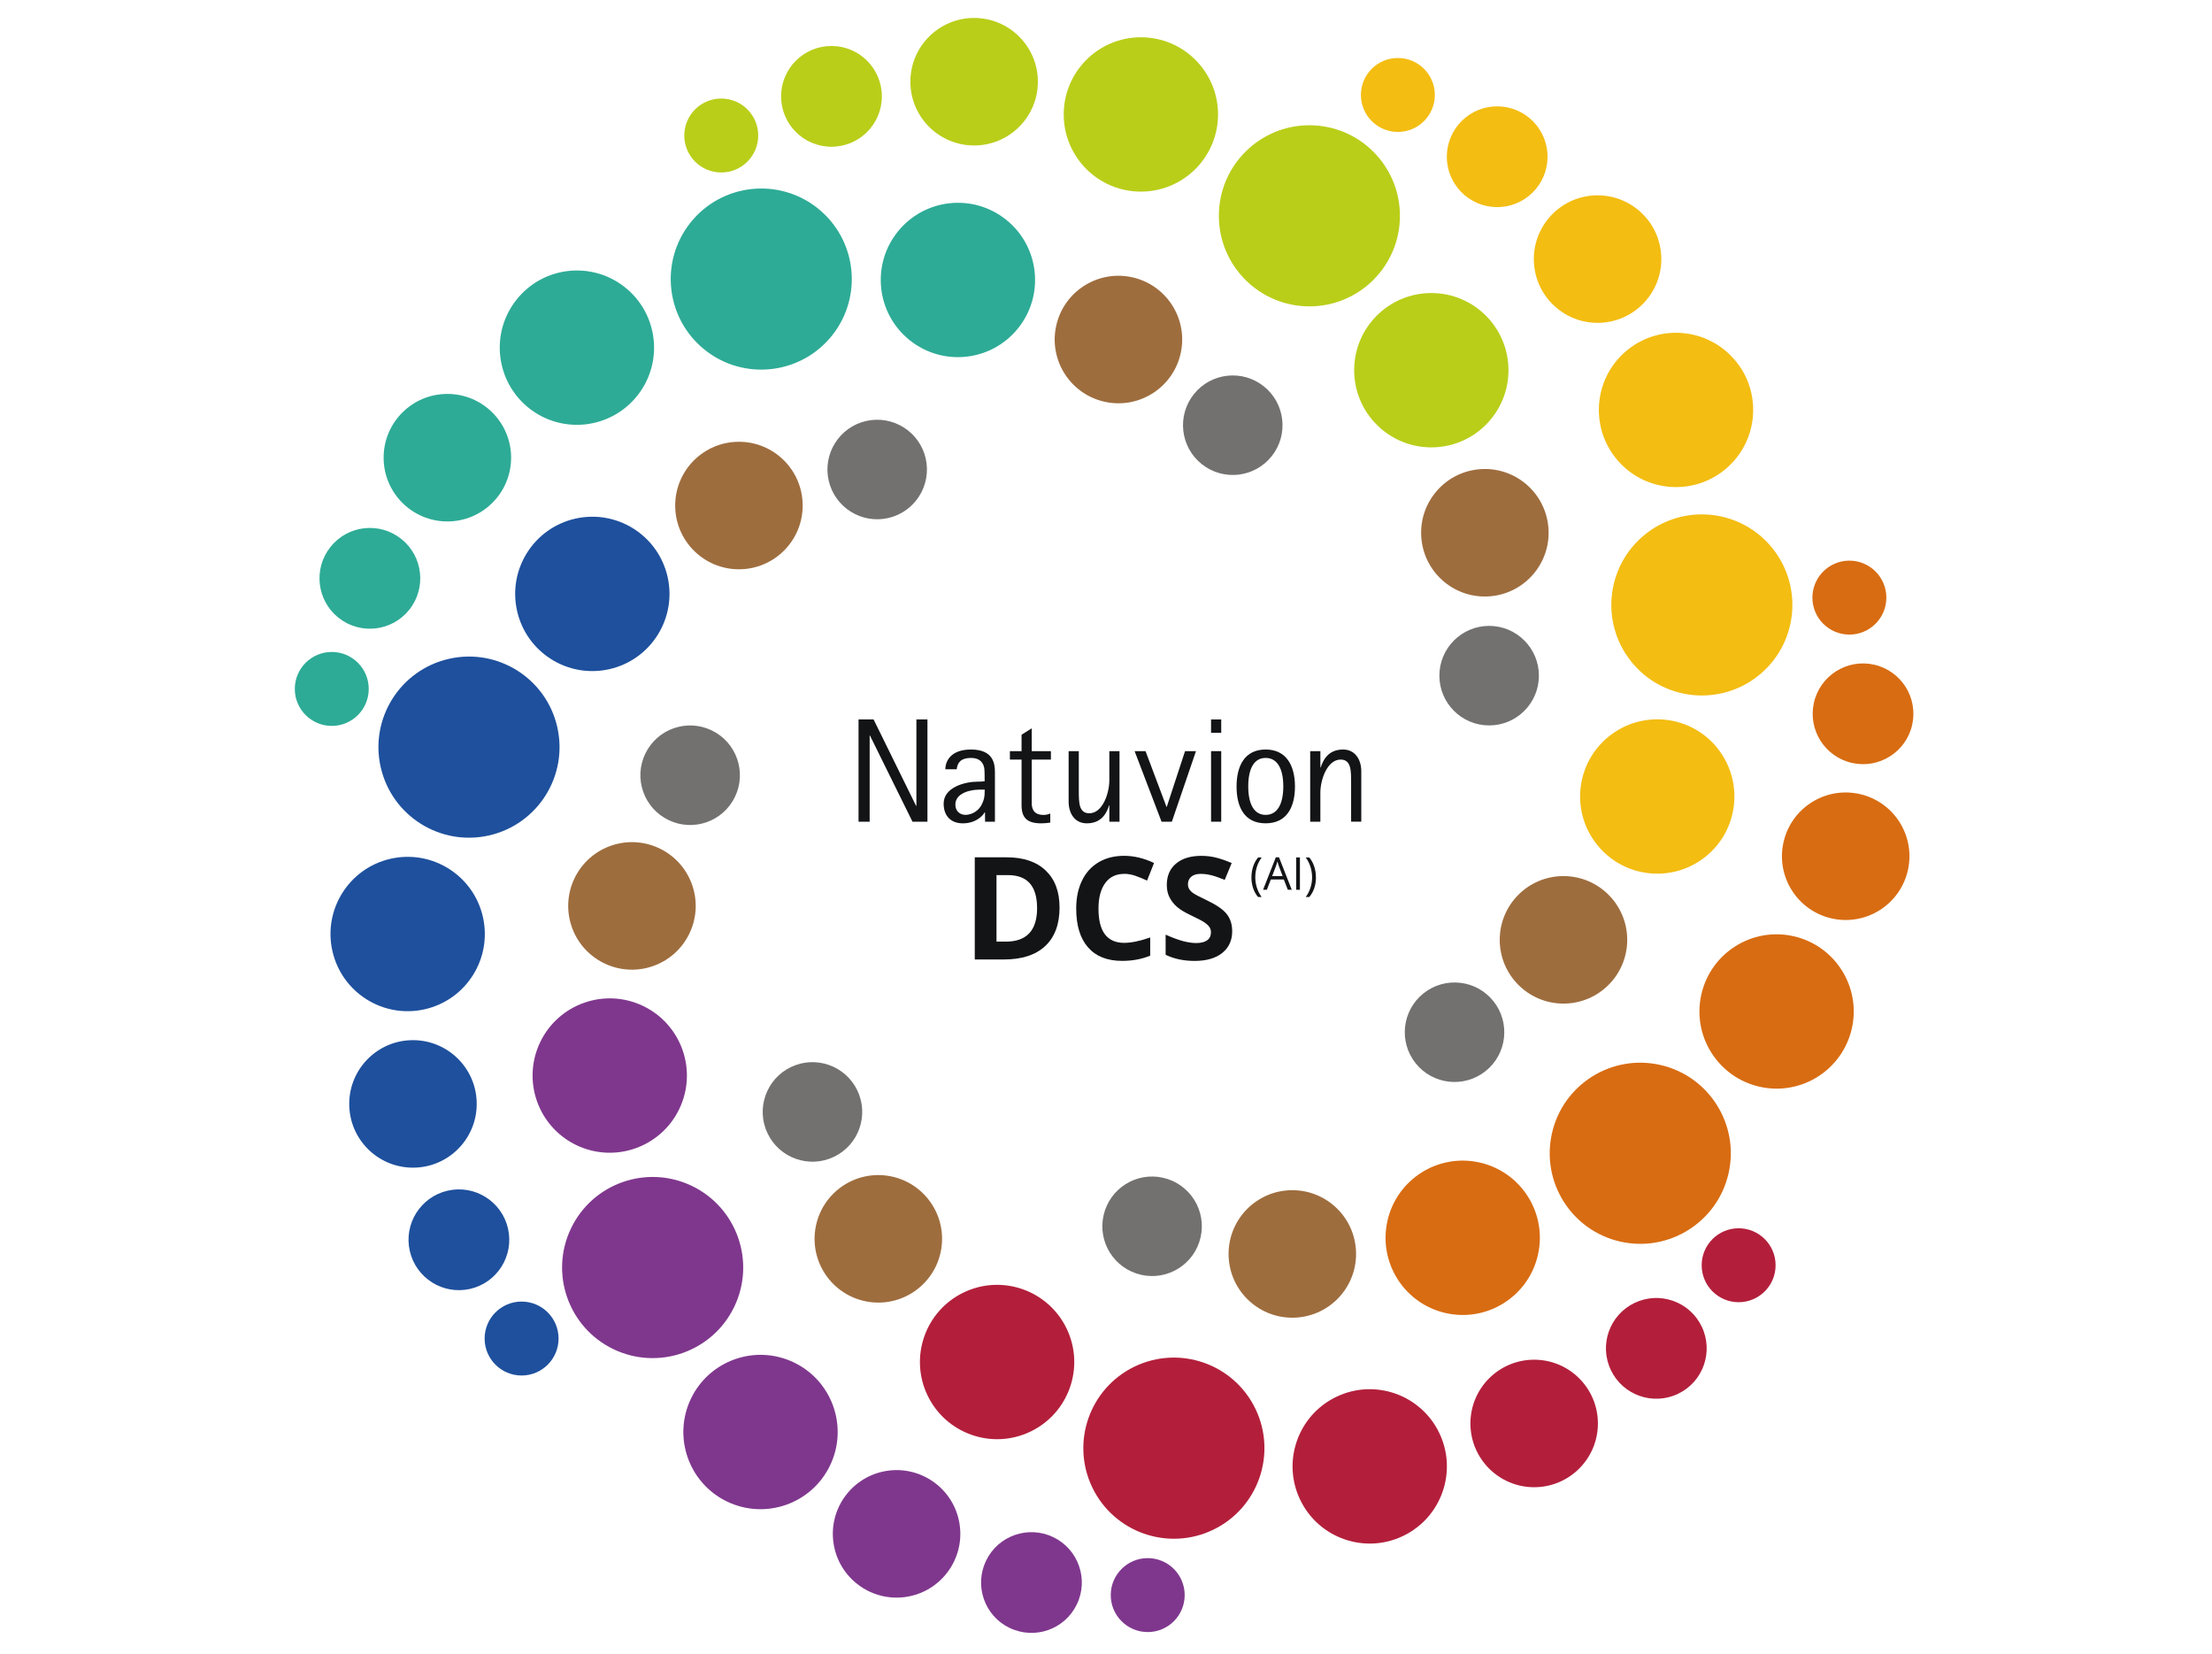 <?xml version="1.0" encoding="UTF-8"?>
<svg id="Ebene_1" data-name="Ebene 1" xmlns="http://www.w3.org/2000/svg" viewBox="0 0 1543.87 1154.5">
  <defs>
    <style>
      .cls-1 {
        fill: #727170;
      }

      .cls-2 {
        fill: #b9ce19;
      }

      .cls-3 {
        fill: #7f378d;
      }

      .cls-4 {
        fill: #1e509d;
      }

      .cls-5 {
        fill: #b31f3b;
      }

      .cls-6 {
        fill: #121416;
      }

      .cls-7 {
        fill: #2dab96;
      }

      .cls-8 {
        fill: #f3bd12;
      }

      .cls-9 {
        fill: #9e6d3e;
      }

      .cls-10 {
        fill: #d86c12;
      }
    </style>
  </defs>
  <g>
    <g>
      <path class="cls-6" d="M739.52,633.23c0,11.73-3.35,20.72-10.03,26.96-6.68,6.23-16.32,9.36-28.95,9.36h-20.2v-71.29h22.39c11.63,0,20.68,3.07,27.12,9.22s9.66,14.72,9.66,25.74v.02ZM723.83,633.63c0-15.3-6.76-22.96-20.28-22.96h-8.04v46.42h6.5c14.55,0,21.84-7.81,21.84-23.46h-.02Z"/>
      <path class="cls-6" d="M784.59,609.82c-5.68,0-10.09,2.13-13.21,6.41-3.13,4.28-4.69,10.23-4.69,17.86,0,15.89,5.97,23.85,17.9,23.85,5.01,0,11.06-1.26,18.19-3.76v12.69c-5.85,2.44-12.38,3.65-19.61,3.65-10.37,0-18.31-3.15-23.79-9.44-5.5-6.29-8.24-15.33-8.24-27.08,0-7.41,1.34-13.9,4.04-19.49s6.58-9.84,11.63-12.83c5.05-2.98,10.98-4.47,17.78-4.47s13.88,1.66,20.87,5.01l-4.87,12.28c-2.66-1.26-5.34-2.37-8.04-3.31s-5.34-1.42-7.96-1.42v.02Z"/>
      <path class="cls-6" d="M860.01,649.77c0,6.43-2.31,11.51-6.94,15.22s-11.08,5.56-19.32,5.56c-7.61,0-14.33-1.42-20.2-4.28v-14.05c4.81,2.15,8.89,3.65,12.22,4.53,3.33.87,6.37,1.32,9.13,1.32,3.31,0,5.87-.63,7.63-1.91,1.77-1.26,2.66-3.15,2.66-5.66,0-1.4-.39-2.64-1.18-3.73-.77-1.1-1.93-2.13-3.43-3.15s-4.59-2.62-9.24-4.83c-4.36-2.05-7.63-4.02-9.8-5.91-2.17-1.89-3.92-4.08-5.22-6.58s-1.95-5.42-1.95-8.77c0-6.31,2.13-11.27,6.41-14.88,4.28-3.61,10.19-5.42,17.72-5.42,3.71,0,7.25.45,10.6,1.32,3.37.87,6.88,2.11,10.56,3.71l-4.87,11.75c-3.8-1.56-6.94-2.66-9.44-3.27-2.48-.61-4.93-.93-7.35-.93-2.86,0-5.05.67-6.58,1.99-1.52,1.34-2.29,3.07-2.29,5.22,0,1.34.3,2.5.93,3.49.61.99,1.6,1.95,2.94,2.88,1.34.93,4.55,2.6,9.58,4.99,6.66,3.19,11.22,6.37,13.7,9.58s3.71,7.12,3.71,11.77v.02Z"/>
      <path class="cls-6" d="M873.45,612.26c0-2.72.41-5.28,1.2-7.65.79-2.37,1.95-4.47,3.45-6.25h2.5c-1.48,1.99-2.6,4.16-3.35,6.56-.75,2.37-1.12,4.83-1.12,7.33s.39,4.89,1.14,7.25c.77,2.35,1.87,4.51,3.29,6.45h-2.48c-1.52-1.75-2.66-3.8-3.45-6.13s-1.2-4.85-1.2-7.53l.02-.02Z"/>
      <path class="cls-6" d="M898.84,620.9l-2.8-7.19h-9.05l-2.78,7.19h-2.66l8.93-22.67h2.21l8.89,22.67h-2.74ZM895.21,611.36l-2.62-7c-.35-.89-.69-1.97-1.06-3.27-.22.99-.55,2.07-.97,3.27l-2.66,7h7.31Z"/>
      <path class="cls-6" d="M904.67,620.9v-22.57h2.62v22.57h-2.62Z"/>
      <path class="cls-6" d="M918.47,612.26c0,2.7-.41,5.24-1.2,7.57-.79,2.33-1.95,4.36-3.45,6.11h-2.48c1.44-1.93,2.54-4.08,3.29-6.45.77-2.35,1.14-4.77,1.14-7.25s-.37-4.95-1.12-7.33c-.75-2.37-1.87-4.57-3.35-6.56h2.5c1.52,1.81,2.66,3.9,3.45,6.27.79,2.37,1.2,4.93,1.2,7.63h.02Z"/>
    </g>
    <g>
      <polygon class="cls-6" points="636.88 573.41 607.2 513.3 606.98 513.3 606.98 573.41 599.22 573.41 599.22 502.04 609.72 502.04 639.37 562.32 639.6 562.32 639.6 502.04 647.31 502.04 647.31 573.41 636.88 573.41"/>
      <path class="cls-6" d="M687.46,566.87h-.22c-1.26,2.37-6.15,7.67-15.24,7.67-8.14,0-13.38-4.97-13.38-13.76,0-11.47,15.02-15.33,23.73-15.33,1.77,0,3.25,0,4.89-.3,0-2.37,0-7.75-.3-9.4-1.18-5.5-5.32-6.84-9.09-6.84-8.06,0-9.62,4.02-10.13,7.88h-7.92c.08-6.19,4.28-13.76,17.88-13.76,15.47,0,16.73,9.62,16.73,15.81v34.57h-6.88l-.04-6.5h0l-.02-.04ZM683.08,551.06c-5.24,0-16.28,2.07-16.28,10.43,0,4.63,3.33,7.14,7.02,7.14,4.51,0,9.52-2.9,11.61-7.67,1.26-2.9,1.87-4.02,1.87-9.93h-4.2l-.02.02Z"/>
      <path class="cls-6" d="M733.09,574.02c-2.07.3-4.2.53-6.27.53-10.05,0-13.82-3.94-13.82-12.73v-31.75h-8.14v-5.89h8.14v-11.47l7.1-4.47v15.93h13.38v5.89h-13.38v30.33c0,3.21.83,8.28,8.14,8.28,2.29,0,3.25-.43,4.81-.95v6.33h.04v-.04Z"/>
      <path class="cls-6" d="M774.27,562.02h-.22c-1.26,4.02-4.36,12.52-15.47,12.52-8.57,0-12.73-7.02-12.73-15.2v-35.16h7.1v27.32c0,8.48,0,16.02,7.33,16.02,9.4,0,13.99-14.17,13.99-23.08v-20.28h7.1v49.24h-7.1v-11.39h0Z"/>
      <polygon class="cls-6" points="791.91 524.16 799.53 524.16 814.16 563.06 814.34 563.06 827.11 524.16 834.74 524.16 817.9 573.41 810.71 573.41 791.91 524.16"/>
      <path class="cls-6" d="M845.26,502.04h7.1v9.32h-7.1v-9.32ZM845.26,524.16h7.1v49.24h-7.1v-49.24h0Z"/>
      <path class="cls-6" d="M863.06,548.89c0-14.37,5.62-25.86,20.28-25.86s20.48,11.47,20.48,25.86-5.76,25.64-20.48,25.64-20.28-11.27-20.28-25.64M883.34,568.64c8.14,0,12.34-7.45,12.34-19.87s-4.2-19.87-12.34-19.87-12.12,7.53-12.12,19.87,4.08,19.87,12.12,19.87"/>
      <path class="cls-6" d="M914.47,524.16h7.1v11.39h.22c1.34-4.02,4.51-12.52,15.59-12.52,8.44,0,12.73,7.02,12.73,15.2v35.16h-7.1v-27.32c0-8.48,0-16.02-7.33-16.02-9.4,0-14.13,14.17-14.13,23.08v20.28h-7.1v-49.24h.02Z"/>
    </g>
  </g>
  <g>
    <path class="cls-2" d="M913.9,87.41c34.89,0,63.19,28.3,63.19,63.19s-28.3,63.19-63.19,63.19-63.19-28.3-63.19-63.19,28.3-63.19,63.19-63.19Z"/>
    <path class="cls-2" d="M998.99,204.49c29.74,0,53.85,24.11,53.85,53.85s-24.11,53.85-53.85,53.85-53.85-24.11-53.85-53.85,24.11-53.85,53.85-53.85Z"/>
    <path class="cls-2" d="M796.28,26.01c29.74,0,53.85,24.11,53.85,53.85s-24.11,53.85-53.85,53.85-53.85-24.11-53.85-53.85,24.11-53.85,53.85-53.85Z"/>
    <circle class="cls-2" cx="503.4" cy="94.56" r="25.8"/>
    <circle class="cls-2" cx="679.89" cy="57.02" r="44.49"/>
    <path class="cls-2" d="M580.33,32.08c19.4,0,35.16,15.73,35.16,35.16s-15.73,35.16-35.16,35.16-35.16-15.73-35.16-35.16,15.73-35.16,35.16-35.16Z"/>
  </g>
  <g>
    <path class="cls-7" d="M481.92,155.35c21.76-27.28,61.52-31.77,88.8-10.01,27.28,21.76,31.77,61.52,10.01,88.8-21.76,27.28-61.52,31.77-88.8,10.01-27.28-21.76-31.77-61.52-10.01-88.8Z"/>
    <path class="cls-7" d="M626.48,161.8c18.55-23.26,52.43-27.08,75.67-8.53,23.26,18.53,27.08,52.43,8.53,75.67-18.53,23.26-52.43,27.08-75.67,8.53-23.26-18.53-27.08-52.43-8.53-75.67Z"/>
    <path class="cls-7" d="M360.56,209.04c18.53-23.26,52.43-27.08,75.67-8.53,23.26,18.53,27.08,52.43,8.53,75.67-18.55,23.24-52.43,27.08-75.67,8.53-23.26-18.53-27.08-52.43-8.53-75.67Z"/>
    <circle class="cls-7" cx="231.56" cy="480.75" r="25.8"/>
    <circle class="cls-7" cx="312.24" cy="319.38" r="44.49"/>
    <path class="cls-7" d="M230.67,381.65c12.1-15.18,34.22-17.68,49.41-5.56,15.18,12.1,17.68,34.22,5.56,49.41-12.1,15.18-34.22,17.66-49.41,5.56-15.18-12.1-17.68-34.22-5.56-49.41Z"/>
  </g>
  <g>
    <path class="cls-4" d="M265.73,535.43c-7.77-34.02,13.52-67.9,47.54-75.67,34.02-7.77,67.9,13.52,75.67,47.54,7.77,34.02-13.52,67.9-47.54,75.67-34.02,7.77-67.9-13.52-75.67-47.54h0Z"/>
    <path class="cls-4" d="M360.92,426.43c-6.62-28.99,11.51-57.87,40.51-64.49,28.99-6.62,57.87,11.51,64.49,40.51,6.62,28.99-11.53,57.87-40.51,64.49-28.99,6.62-57.87-11.51-64.49-40.51Z"/>
    <path class="cls-4" d="M232.03,663.77c-6.62-28.99,11.51-57.87,40.51-64.49,28.99-6.62,57.87,11.51,64.49,40.51,6.62,28.99-11.51,57.87-40.51,64.49-28.99,6.62-57.87-11.51-64.49-40.51Z"/>
    <circle class="cls-4" cx="364.05" cy="934.06" r="25.8"/>
    <circle class="cls-4" cx="288.18" cy="770.35" r="44.49" transform="translate(-27.45 10.84) rotate(-2.06)"/>
    <path class="cls-4" d="M286.02,872.97c-4.32-18.92,7.51-37.77,26.45-42.1,18.92-4.32,37.77,7.51,42.1,26.45,4.32,18.92-7.51,37.77-26.45,42.1-18.92,4.32-37.77-7.51-42.1-26.45Z"/>
  </g>
  <g>
    <path class="cls-3" d="M428.09,941.45c-31.44-15.14-44.66-52.9-29.51-84.36,15.14-31.44,52.9-44.66,84.36-29.51,31.44,15.14,44.66,52.9,29.51,84.36-15.14,31.44-52.9,44.66-84.36,29.51Z"/>
    <path class="cls-3" d="M402.21,799.06c-26.79-12.91-38.06-45.08-25.15-71.88,12.91-26.79,45.08-38.06,71.88-25.15,26.79,12.91,38.06,45.08,25.15,71.88s-45.08,38.06-71.88,25.15Z"/>
    <path class="cls-3" d="M507.44,1047.81c-26.79-12.91-38.06-45.08-25.15-71.88,12.91-26.79,45.08-38.06,71.88-25.15,26.79,12.91,38.06,45.08,25.15,71.88-12.91,26.79-45.08,38.06-71.88,25.15Z"/>
    <circle class="cls-3" cx="801.05" cy="1113.09" r="25.8"/>
    <circle class="cls-3" cx="625.77" cy="1070.36" r="44.49" transform="translate(-147.45 101.14) rotate(-8.27)"/>
    <path class="cls-3" d="M704.65,1136.01c-17.5-8.42-24.84-29.43-16.42-46.93,8.42-17.5,29.43-24.84,46.93-16.42,17.5,8.42,24.84,29.43,16.42,46.91-8.42,17.5-29.43,24.84-46.91,16.42l-.02.02Z"/>
  </g>
  <g>
    <path class="cls-5" d="M846.74,1067.5c-31.44,15.14-69.22,1.93-84.36-29.51-15.14-31.44-1.93-69.22,29.51-84.36,31.44-15.14,69.22-1.93,84.36,29.51,15.14,31.44,1.93,69.22-29.51,84.36Z"/>
    <path class="cls-5" d="M719.29,998.96c-26.79,12.91-58.99,1.64-71.88-25.15-12.91-26.79-1.64-58.99,25.15-71.88,26.79-12.91,58.97-1.64,71.88,25.15,12.91,26.79,1.64,58.99-25.15,71.88Z"/>
    <path class="cls-5" d="M979.37,1071.79c-26.79,12.91-58.97,1.64-71.88-25.15-12.91-26.79-1.64-58.99,25.15-71.88,26.79-12.91,58.99-1.64,71.88,25.15,12.91,26.79,1.64,58.99-25.15,71.88Z"/>
    <circle class="cls-5" cx="1213.48" cy="882.91" r="25.8"/>
    <circle class="cls-5" cx="1070.77" cy="993.32" r="44.49"/>
    <path class="cls-5" d="M1171.28,972.59c-17.5,8.42-38.51,1.08-46.93-16.42s-1.08-38.51,16.42-46.93c17.5-8.42,38.51-1.08,46.93,16.42s1.08,38.51-16.42,46.93Z"/>
  </g>
  <g>
    <path class="cls-10" d="M1206.44,818.83c-7.75,34.02-41.63,55.31-75.67,47.56-34.02-7.75-55.31-41.63-47.56-75.67,7.75-34.02,41.63-55.31,75.67-47.56,34.02,7.75,55.31,41.63,47.56,75.67Z"/>
    <path class="cls-10" d="M1073.39,875.75c-6.62,29.01-35.48,47.13-64.47,40.51-28.99-6.62-47.13-35.48-40.51-64.49,6.62-28.99,35.48-47.13,64.47-40.51,28.99,6.62,47.13,35.48,40.51,64.47v.02Z"/>
    <path class="cls-10" d="M1292.46,717.81c-6.62,28.99-35.48,47.13-64.47,40.51-28.99-6.62-47.13-35.48-40.51-64.47,6.62-29.01,35.48-47.13,64.47-40.51,28.99,6.62,47.13,35.48,40.52,64.47Z"/>
    <circle class="cls-10" cx="1290.78" cy="417.03" r="25.8"/>
    <circle class="cls-10" cx="1288.16" cy="597.46" r="44.49" transform="translate(432.02 1730.31) rotate(-77.8)"/>
    <path class="cls-10" d="M1334.58,505.92c-4.32,18.92-23.16,30.77-42.08,26.45-18.92-4.32-30.77-23.16-26.45-42.08,4.32-18.92,23.16-30.77,42.08-26.45s30.77,23.16,26.45,42.08Z"/>
  </g>
  <g>
    <circle class="cls-9" cx="1036.37" cy="371.77" r="44.49" transform="translate(-28.07 90.25) rotate(-4.92)"/>
    <circle class="cls-9" cx="780.62" cy="236.93" r="44.49" transform="translate(392.44 954.44) rotate(-78.47)"/>
    <circle class="cls-9" cx="515.74" cy="352.77" r="44.49"/>
    <circle class="cls-9" cx="441.12" cy="632.11" r="44.49" transform="translate(-174.84 168.7) rotate(-18.13)"/>
    <circle class="cls-9" cx="613.03" cy="864.49" r="44.49" transform="translate(-349.09 1308.87) rotate(-79.45)"/>
    <circle class="cls-9" cx="901.98" cy="875.03" r="44.49"/>
    <circle class="cls-9" cx="1091.23" cy="655.84" r="44.49"/>
  </g>
  <g>
    <path class="cls-8" d="M1237.21,382.73c21.76,27.28,17.29,67.04-9.99,88.8-27.28,21.76-67.04,17.29-88.8-9.99-21.76-27.28-17.29-67.04,9.99-88.8s67.04-17.29,88.8,9.99Z"/>
    <path class="cls-8" d="M1198.77,522.24c18.55,23.24,14.74,57.14-8.5,75.67-23.24,18.55-57.14,14.74-75.67-8.53-18.55-23.24-14.74-57.14,8.53-75.67,23.26-18.53,57.14-14.74,75.67,8.5l-.02.02Z"/>
    <path class="cls-8" d="M1211.88,252.47c18.55,23.24,14.74,57.14-8.53,75.67-23.24,18.55-57.14,14.74-75.67-8.5-18.55-23.24-14.74-57.14,8.5-75.67,23.24-18.55,57.14-14.74,75.67,8.53l.02-.02Z"/>
    <circle class="cls-8" cx="975.65" cy="66.26" r="25.8"/>
    <circle class="cls-8" cx="1115.04" cy="180.8" r="44.49" transform="translate(-14.24 153.59) rotate(-7.83)"/>
    <path class="cls-8" d="M1072.45,87.45c12.1,15.18,9.62,37.29-5.56,49.41-15.18,12.1-37.29,9.62-49.41-5.56-12.1-15.18-9.62-37.29,5.56-49.41,15.18-12.1,37.29-9.62,49.41,5.56Z"/>
  </g>
  <g>
    <path class="cls-1" d="M1039.35,436.76c19.18,0,34.73,15.55,34.73,34.73s-15.55,34.73-34.73,34.73-34.73-15.55-34.73-34.73,15.55-34.73,34.73-34.73h0Z"/>
    <path class="cls-1" d="M833.26,275.07c11.96-15,33.8-17.46,48.8-5.5,15,11.96,17.46,33.8,5.5,48.8-11.96,15-33.8,17.46-48.8,5.5-15-11.96-17.46-33.8-5.5-48.8Z"/>
    <path class="cls-1" d="M578.38,335.37c-4.26-18.69,7.43-37.31,26.12-41.59,18.69-4.26,37.31,7.43,41.59,26.12,4.26,18.69-7.43,37.31-26.12,41.59-18.69,4.26-37.31-7.43-41.59-26.12Z"/>
    <path class="cls-1" d="M466.62,572.27c-17.27-8.32-24.54-29.07-16.22-46.36,8.32-17.29,29.07-24.54,46.36-16.22,17.27,8.32,24.54,29.07,16.22,46.36-8.32,17.29-29.07,24.54-46.36,16.22h0Z"/>
    <path class="cls-1" d="M582.13,807.22c-17.27,8.32-38.04,1.06-46.36-16.22-8.32-17.27-1.06-38.04,16.22-46.36,17.27-8.32,38.04-1.06,46.36,16.22,8.32,17.27,1.06,38.04-16.22,46.36Z"/>
    <path class="cls-1" d="M837.95,863.45c-4.26,18.69-22.88,30.41-41.57,26.12-18.69-4.26-30.41-22.88-26.12-41.57,4.26-18.69,22.88-30.41,41.57-26.12,18.69,4.26,30.41,22.88,26.12,41.57Z"/>
    <path class="cls-1" d="M1042.35,698.65c11.96,15,9.5,36.84-5.5,48.8-15,11.96-36.84,9.5-48.8-5.48-11.96-15-9.5-36.84,5.5-48.8,15-11.96,36.84-9.5,48.8,5.5v-.02Z"/>
  </g>
</svg>